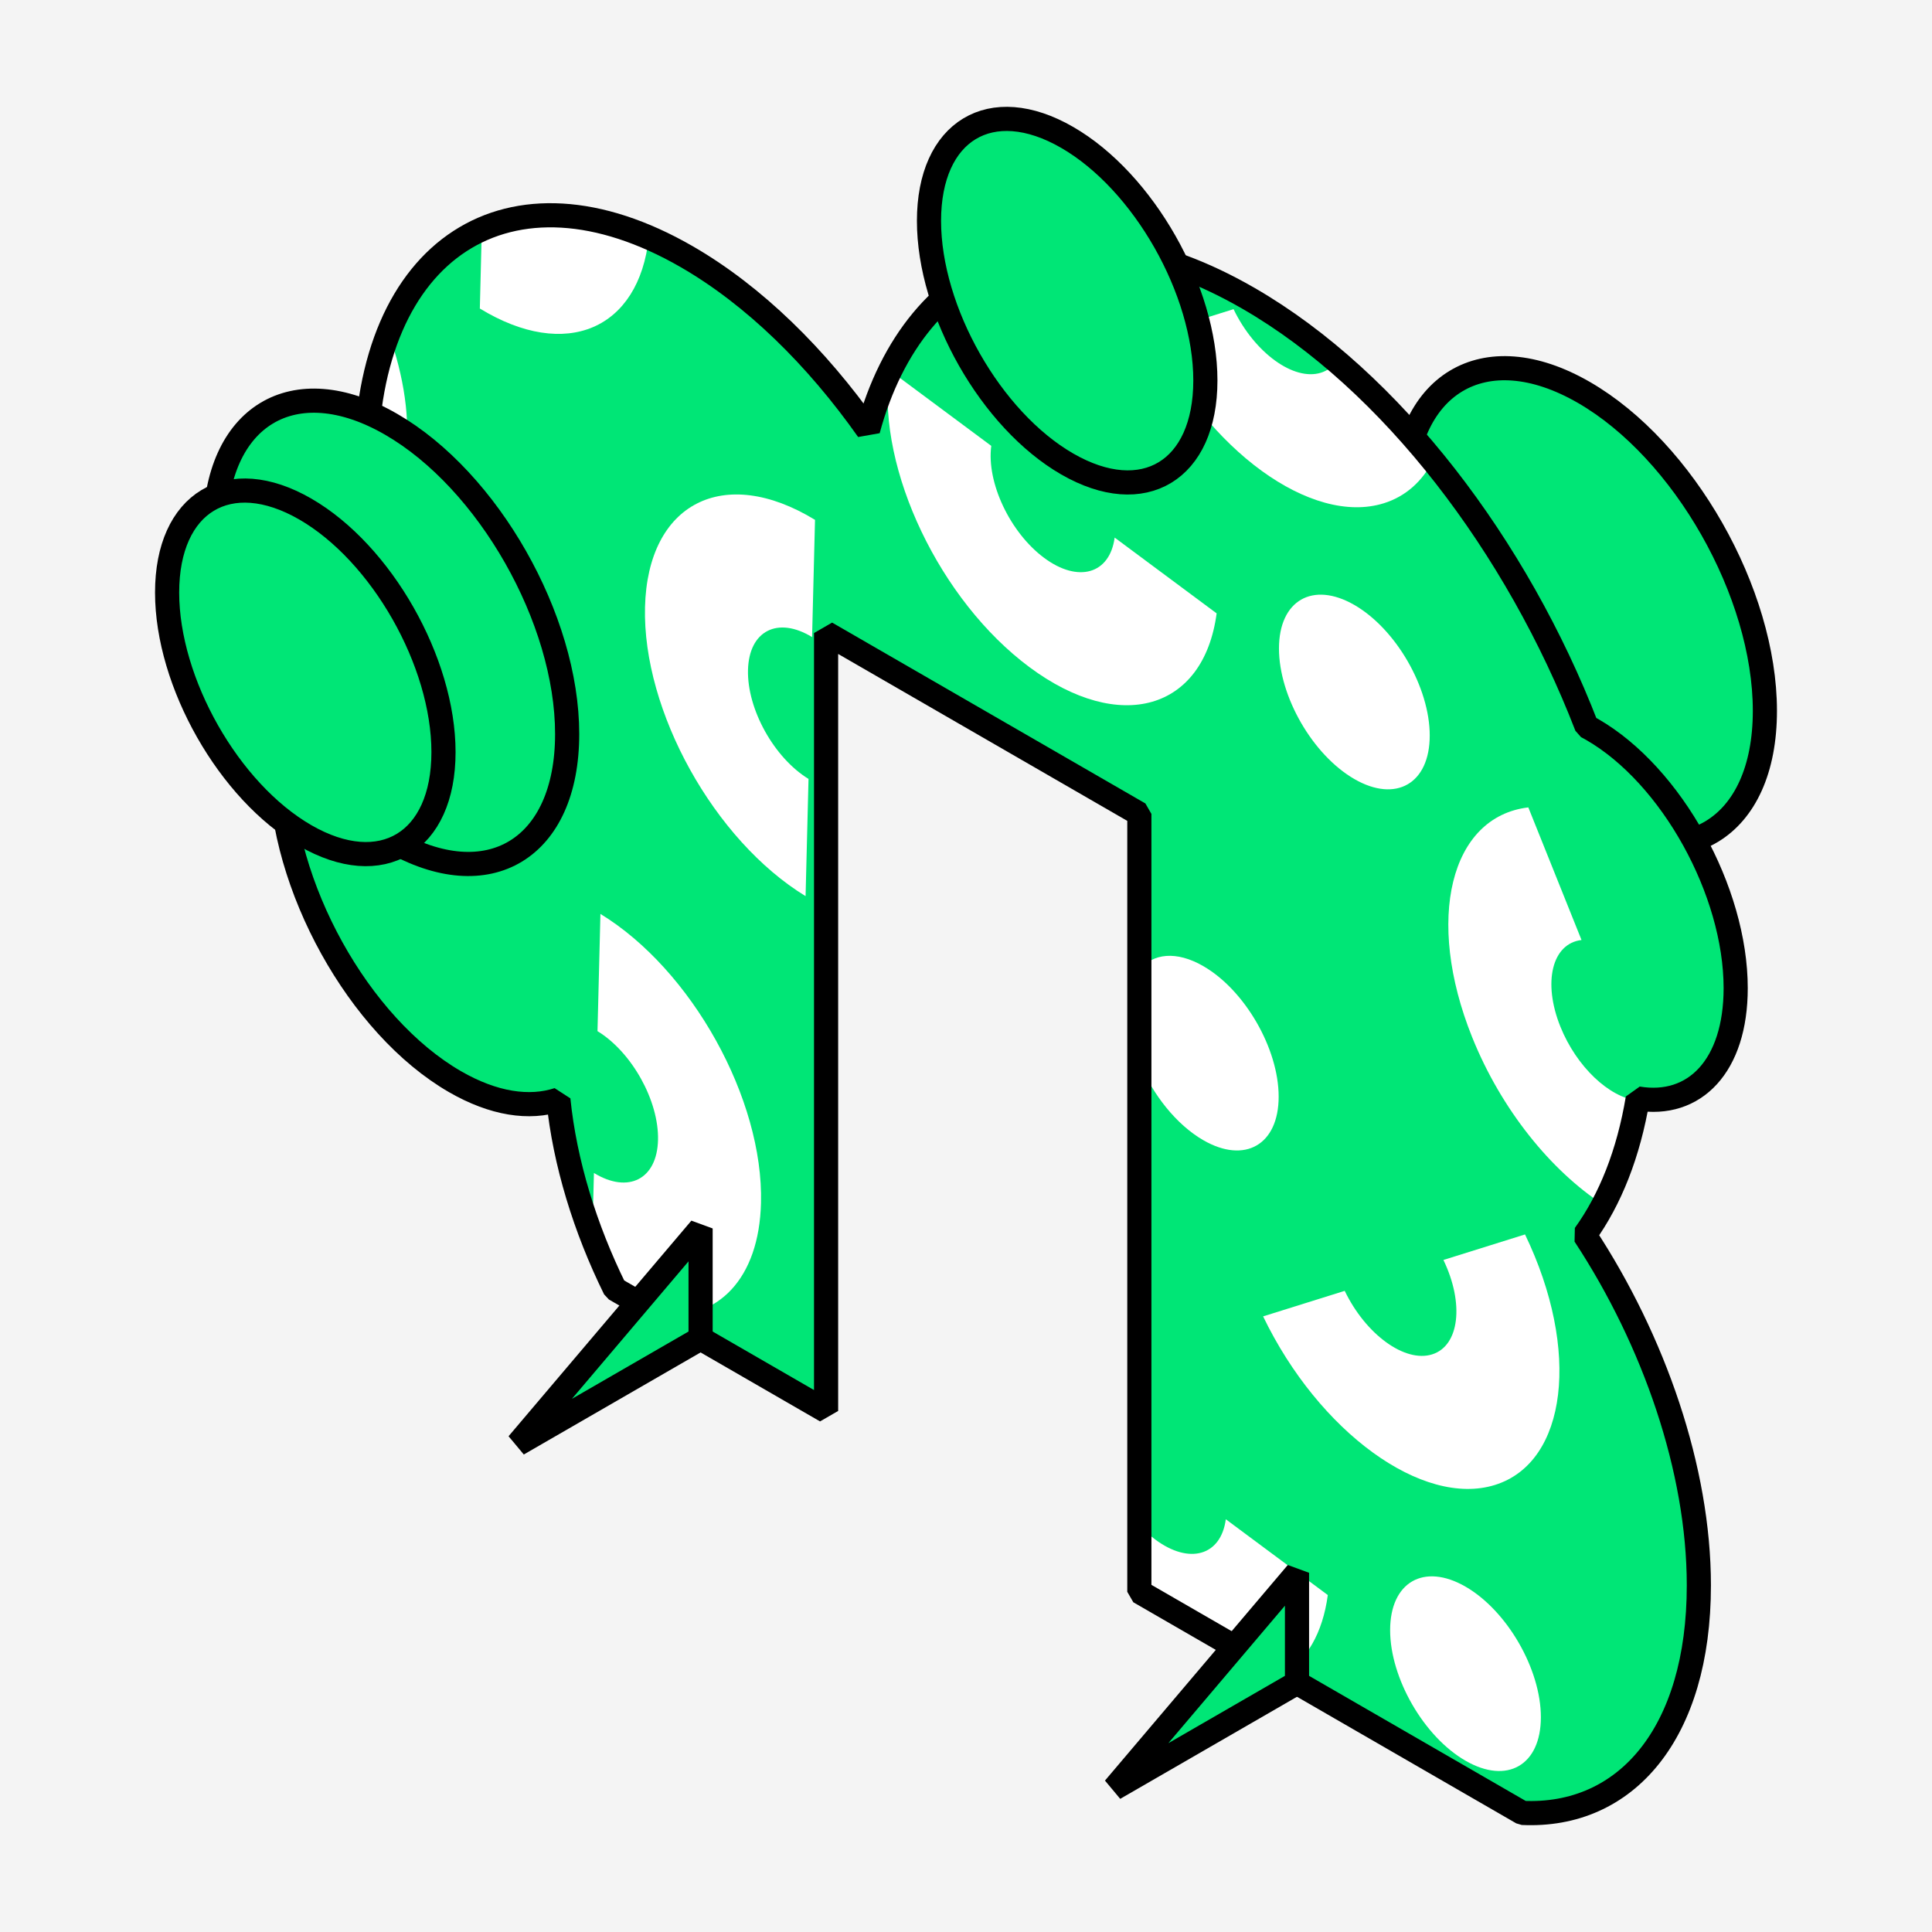 <?xml version="1.0" encoding="UTF-8"?> <svg xmlns="http://www.w3.org/2000/svg" xmlns:xlink="http://www.w3.org/1999/xlink" xmlns:xodm="http://www.corel.com/coreldraw/odm/2003" xml:space="preserve" width="160px" height="160px" version="1.1" shape-rendering="geometricPrecision" text-rendering="geometricPrecision" image-rendering="optimizeQuality" fill-rule="evenodd" clip-rule="evenodd" viewBox="0 0 160 160"> <g id="Слой_x0020_1">  <g id="_2111120133136"> <polygon fill="#F4F4F4" points="0,0 160,0 160,160 0,160 "></polygon> <g> <path fill="#00E676" stroke="black" stroke-width="2" stroke-linejoin="bevel" stroke-miterlimit="22.926" d="M116.178 41.557c0,9.783 6.712,21.589 14.992,26.369 8.279,4.78 14.991,0.724 14.991,-9.059 0,-9.783 -6.712,-21.589 -14.991,-26.369 -8.28,-4.78 -14.992,-0.724 -14.992,9.059z"></path> <g> <path fill="#00E676" d="M46.242 91.064c-2.395,0.79 -5.358,0.365 -8.565,-1.487 -7.964,-4.598 -14.42,-16.247 -14.42,-26.018 0,-7.48 3.782,-11.691 9.129,-11.193 -1.335,-4.658 -2.074,-9.356 -2.074,-13.84 0,-18.006 11.897,-25.734 26.573,-17.261 5.566,3.214 10.731,8.296 15,14.35 3.934,-14.533 16.555,-19.544 31.517,-10.905 11.855,6.844 22.24,20.56 27.999,35.451 0.156,0.083 0.314,0.168 0.472,0.26 6.555,3.784 11.869,13.372 11.869,21.415 0,6.431 -3.398,9.926 -8.111,9.134 -0.761,4.563 -2.278,8.364 -4.397,11.307 5.751,8.752 9.458,19.423 9.458,29.016 0,12.227 -6.02,19.251 -14.622,18.844l-31.714 -18.31 0 -64.423 -25.943 -14.978 0 64.423 -17.487 -10.096c-2.468,-5.016 -4.15,-10.442 -4.684,-15.689z"></path> <g> <path fill="white" d="M123.812 122.975c-5.99,1.874 -14.59,-4.376 -19.207,-13.958l6.758 -2.114c1.74,3.612 4.981,5.968 7.239,5.261 2.258,-0.706 2.677,-4.207 0.936,-7.819l6.758 -2.114c4.618,9.583 3.505,18.87 -2.484,20.744z"></path> <path fill="white" d="M54.672 108.916l-3.746 -2.163c-0.688,-1.399 -1.315,-2.829 -1.873,-4.279l0.134 -5.333c2.849,1.739 5.225,0.519 5.307,-2.725 0.081,-3.243 -2.163,-7.282 -5.012,-9.021l0.243 -9.708c7.56,4.614 13.514,15.33 13.298,23.936 -0.158,6.292 -3.572,9.712 -8.351,9.293z"></path> <path fill="white" d="M106.254 138.696l-11.898 -6.869 0 -5.52c0.411,0.443 0.853,0.845 1.318,1.19 2.821,2.098 5.437,1.346 5.843,-1.679l8.446 6.278c-0.426,3.178 -1.773,5.409 -3.709,6.6z"></path> <path fill="white" d="M127.609 142.211c0,3.981 -2.795,5.595 -6.242,3.604 -3.448,-1.99 -6.242,-6.831 -6.242,-10.811 0,-3.982 2.794,-5.595 6.242,-3.605 3.447,1.99 6.242,6.831 6.242,10.812z"></path> <path fill="white" d="M23.789 59.087c0.628,-2.39 1.785,-4.203 3.328,-5.347 0.859,-0.019 1.835,0.254 2.869,0.851 3.448,1.99 6.243,6.831 6.243,10.811 0,3.981 -2.795,5.595 -6.243,3.604 -3.193,-1.843 -5.826,-6.133 -6.197,-9.919z"></path> </g> <g> <path fill="white" d="M110.693 29.919c2.815,2.41 5.492,5.183 7.98,8.229 -0.896,1.721 -2.259,2.962 -4.067,3.528 -5.99,1.874 -14.589,-4.375 -19.207,-13.958l6.758 -2.114c1.74,3.612 4.982,5.968 7.239,5.262 0.539,-0.169 0.972,-0.497 1.297,-0.947z"></path> <path fill="white" d="M39.902 18.988c3.844,-1.703 8.603,-1.572 13.827,0.685 -0.815,7.582 -6.841,10.242 -13.991,5.877l0.164 -6.562z"></path> <path fill="white" d="M53.417 50.278c0.216,-8.605 6.519,-11.84 14.079,-7.226l-0.243 9.708c-2.85,-1.739 -5.226,-0.52 -5.307,2.724 -0.082,3.243 2.163,7.282 5.012,9.022l-0.243 9.708c-7.56,-4.614 -13.514,-15.331 -13.298,-23.936z"></path> <path fill="white" d="M135.603 91.137c-0.565,3.292 -1.525,6.184 -2.823,8.638 -4.329,-2.819 -8.457,-7.884 -10.867,-13.89 -3.905,-9.734 -1.821,-18.249 4.656,-19.02l4.406 10.982c-2.441,0.29 -3.226,3.5 -1.754,7.169 1.334,3.325 4.064,5.886 6.382,6.121z"></path> <path fill="white" d="M73.614 30.913l0.103 -0.213 8.376 6.225c-0.406,3.025 1.553,7.176 4.375,9.274 2.822,2.097 5.438,1.345 5.843,-1.679l8.446 6.277c-1.075,8.024 -8.016,10.018 -15.502,4.454 -7.405,-5.503 -12.568,-16.338 -11.641,-24.338z"></path> <path fill="white" d="M30.424 35.603c0.235,-3.027 0.835,-5.713 1.753,-8.02 1.282,3.577 1.835,7.207 1.41,10.371l-3.163 -2.351z"></path> <path fill="white" d="M118.404 60.913c0,3.98 -2.795,5.594 -6.242,3.604 -3.448,-1.991 -6.243,-6.832 -6.243,-10.812 0,-3.981 2.795,-5.595 6.243,-3.605 3.447,1.991 6.242,6.831 6.242,10.813z"></path> <path fill="white" d="M94.356 87.976l0 -7.633c1.103,-1.4 3.061,-1.624 5.295,-0.334 3.447,1.99 6.242,6.831 6.242,10.812 0,3.981 -2.795,5.594 -6.242,3.604 -2.234,-1.29 -4.192,-3.776 -5.295,-6.449z"></path> </g> <path fill="none" stroke="black" stroke-width="2" stroke-linejoin="bevel" stroke-miterlimit="22.926" d="M46.242 91.064c-2.395,0.79 -5.358,0.365 -8.565,-1.487 -7.964,-4.598 -14.42,-16.247 -14.42,-26.018 0,-7.48 3.782,-11.691 9.129,-11.193 -1.335,-4.658 -2.074,-9.356 -2.074,-13.84 0,-18.006 11.897,-25.734 26.573,-17.261 5.566,3.214 10.731,8.296 15,14.35 3.934,-14.533 16.555,-19.544 31.517,-10.905 11.855,6.844 22.24,20.56 27.999,35.451 0.156,0.083 0.314,0.168 0.472,0.26 6.555,3.784 11.869,13.372 11.869,21.415 0,6.431 -3.398,9.926 -8.111,9.134 -0.761,4.563 -2.278,8.364 -4.397,11.307 5.751,8.752 9.458,19.423 9.458,29.016 0,12.227 -6.02,19.251 -14.622,18.844l-31.714 -18.31 0 -64.423 -25.943 -14.978 0 64.423 -17.487 -10.096c-2.468,-5.016 -4.15,-10.442 -4.684,-15.689z"></path> </g> <polygon fill="#00E676" stroke="black" stroke-width="2" stroke-linejoin="bevel" stroke-miterlimit="22.926" points="58.02,110.848 42.879,119.59 58.02,101.735 "></polygon> <polygon fill="#00E676" stroke="black" stroke-width="2" stroke-linejoin="bevel" stroke-miterlimit="22.926" points="107.412,139.365 92.271,148.107 107.412,130.252 "></polygon> <path fill="#00E676" stroke="black" stroke-width="2" stroke-linejoin="bevel" stroke-miterlimit="22.926" d="M76.935 18.293c0,7.468 5.124,16.481 11.444,20.13 6.321,3.649 11.445,0.553 11.445,-6.915 0,-7.469 -5.124,-16.481 -11.445,-20.13 -6.32,-3.65 -11.444,-0.553 -11.444,6.915z"></path> <path fill="#00E676" stroke="black" stroke-width="2" stroke-linejoin="bevel" stroke-miterlimit="22.926" d="M17.801 43.946c0,9.517 6.53,21.003 14.585,25.653 8.055,4.651 14.584,0.705 14.584,-8.813 0,-9.517 -6.529,-21.003 -14.584,-25.653 -8.055,-4.651 -14.585,-0.705 -14.585,8.813z"></path> <path fill="#00E676" stroke="black" stroke-width="2" stroke-linejoin="bevel" stroke-miterlimit="22.926" d="M13.839 49.072c0,7.468 5.124,16.481 11.444,20.13 6.321,3.649 11.445,0.553 11.445,-6.915 0,-7.469 -5.124,-16.481 -11.445,-20.13 -6.32,-3.649 -11.444,-0.553 -11.444,6.915z"></path> </g> </g> </g> </svg> 